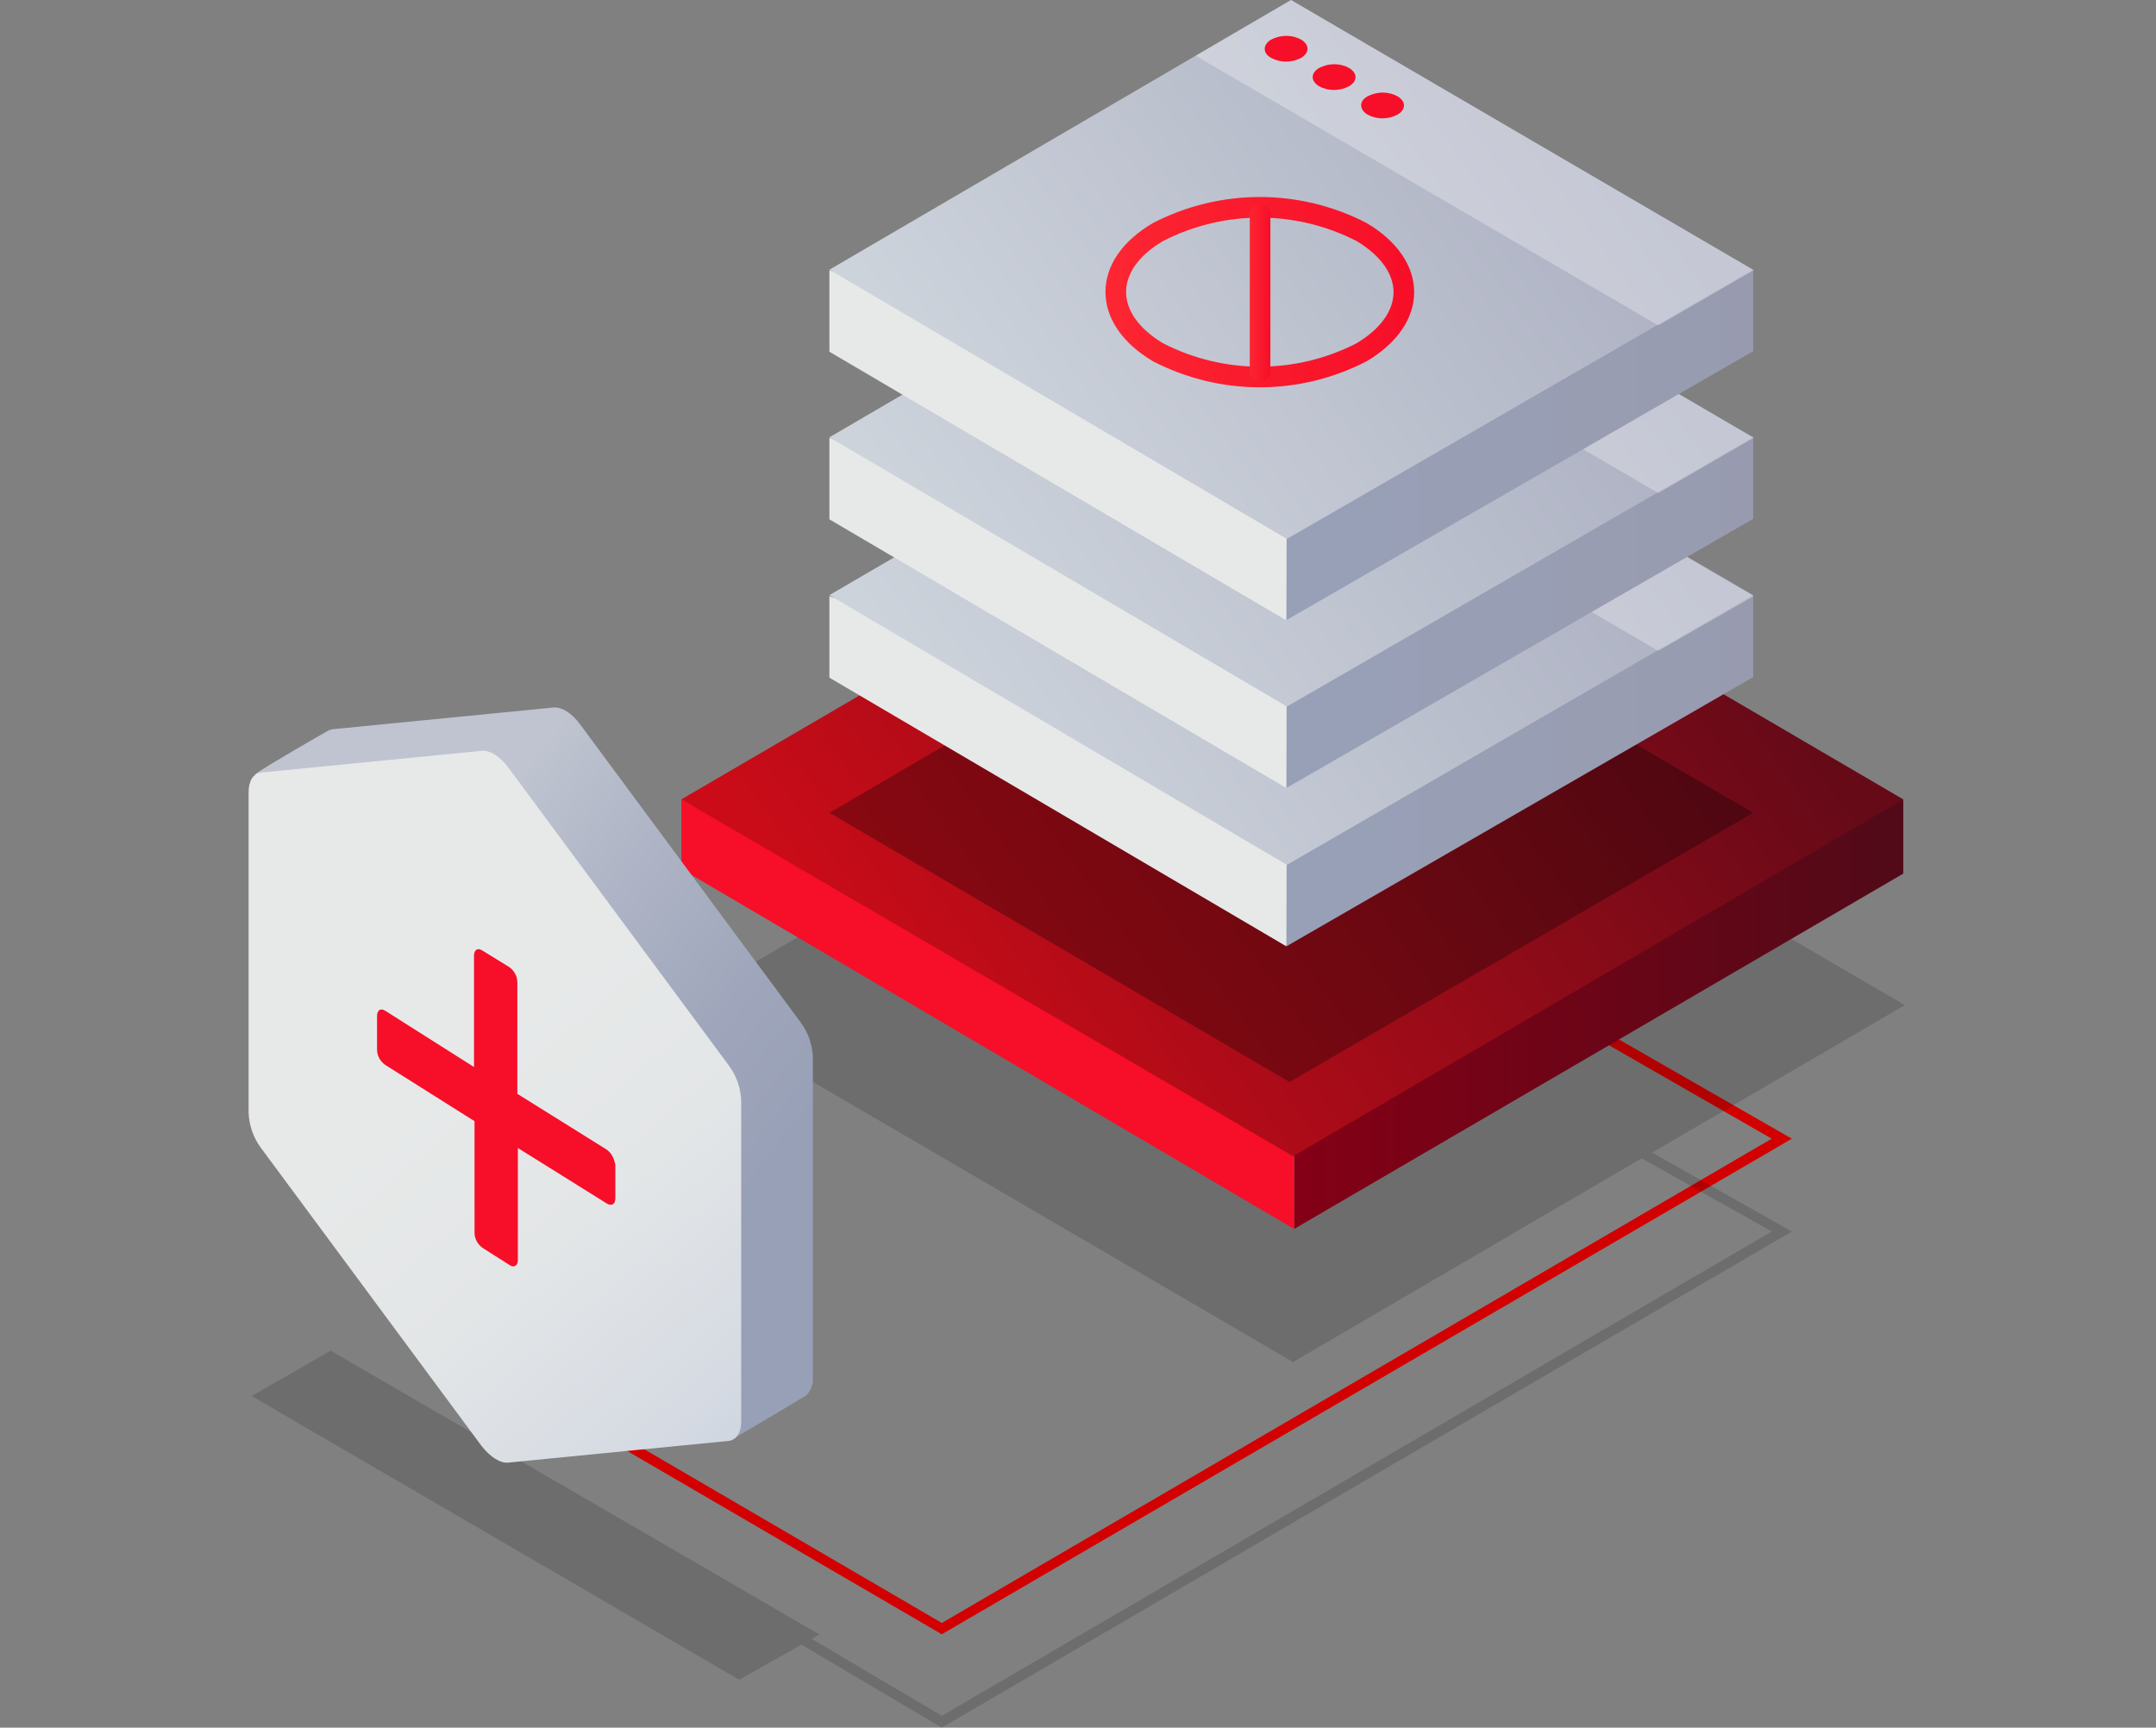 <?xml version="1.0" encoding="utf-8"?>
<!-- Generator: Adobe Illustrator 25.0.1, SVG Export Plug-In . SVG Version: 6.00 Build 0)  -->
<svg version="1.1" id="Warstwa_1" xmlns="http://www.w3.org/2000/svg" xmlns:xlink="http://www.w3.org/1999/xlink" x="0px" y="0px"
	 viewBox="0 0 418 335" style="enable-background:new 0 0 418 335;" xml:space="preserve">
<rect x="0" y="0" width="418" height="335" fill="#808080" stroke="none"/>
<style type="text/css">
	.st0{fill:#D20000;}
	.st1{opacity:0.15;fill:url(#SVGID_1_);enable-background:new    ;}
	.st2{fill:url(#SVGID_2_);}
	.st3{fill:url(#SVGID_3_);}
	.st4{fill:url(#SVGID_4_);}
	.st5{opacity:0.3;fill:url(#SVGID_5_);enable-background:new    ;}
	.st6{fill:url(#SVGID_6_);}
	.st7{fill:url(#SVGID_7_);}
	.st8{fill:url(#SVGID_8_);}
	.st9{opacity:0.3;fill:#FFFFFF;enable-background:new    ;}
	.st10{fill:url(#SVGID_9_);}
	.st11{fill:url(#SVGID_10_);}
	.st12{fill:url(#SVGID_11_);}
	.st13{fill:url(#SVGID_12_);}
	.st14{fill:url(#SVGID_13_);}
	.st15{fill:url(#SVGID_14_);}
	.st16{fill-rule:evenodd;clip-rule:evenodd;fill:#F70E28;}
	.st17{fill:none;stroke:url(#Elipsa_820-4_1_);stroke-width:4;stroke-linecap:round;stroke-linejoin:round;}
	.st18{fill:none;stroke:url(#SVGID_15_);stroke-width:4;stroke-linecap:round;stroke-linejoin:round;}
	.st19{fill-rule:evenodd;clip-rule:evenodd;fill:url(#Kształt_10_1_);}
	.st20{fill-rule:evenodd;clip-rule:evenodd;fill:url(#Kształt_10-2_1_);}
</style>
<polygon class="st0" points="182.6,316.9 183.1,316.6 347.4,220.8 262.2,171.9 261.3,173.6 343.5,220.8 182.6,314.7 96.6,264.5 
	95.6,266.2 "/>
<linearGradient id="SVGID_1_" gradientUnits="userSpaceOnUse" x1="588.641" y1="162.298" x2="422.282" y2="41.908" gradientTransform="matrix(-1 0 0 -1 716 336)">
	<stop  offset="0" style="stop-color:#000000"/>
	<stop  offset="1" style="stop-color:#000000"/>
</linearGradient>
<polygon class="st1" points="48.8,270.7 64.1,261.9 158.8,316.9 157.4,317.8 182.6,332.7 343.5,238.8 318.3,224.6 250.7,264.1 
	132.1,194.9 250.7,125.7 369.3,194.9 320.3,223.5 347.4,238.8 183.1,334.7 182.6,335 155.4,318.9 143.3,325.7 "/>
<linearGradient id="SVGID_2_" gradientUnits="userSpaceOnUse" x1="465.109" y1="4010.695" x2="346.998" y2="4010.695" gradientTransform="matrix(-1 0 0 1 716 -3814.02)">
	<stop  offset="0" style="stop-color:#840016"/>
	<stop  offset="1" style="stop-color:#510A18"/>
</linearGradient>
<polygon class="st2" points="251,202.1 369,155 369,169.4 250.9,238.3 "/>
<linearGradient id="SVGID_3_" gradientUnits="userSpaceOnUse" x1="91.909" y1="4010.714" x2="93.993" y2="4010.714" gradientTransform="matrix(-1 0 0 1 716 -3814.02)">
	<stop  offset="0" style="stop-color:#FC2632"/>
	<stop  offset="1" style="stop-color:#F70E28"/>
</linearGradient>
<polygon class="st3" points="132.1,168.5 132.1,155 250.9,221 250.9,238.3 "/>
<linearGradient id="SVGID_4_" gradientUnits="userSpaceOnUse" x1="538.518" y1="4021.91" x2="395.407" y2="3918.341" gradientTransform="matrix(-1 0 0 1 716 -3814.02)">
	<stop  offset="0" style="stop-color:#CB0C18"/>
	<stop  offset="1" style="stop-color:#670A18"/>
</linearGradient>
<polygon class="st4" points="369,155 250.7,224.2 132.1,155 250.7,85.8 "/>
<linearGradient id="SVGID_5_" gradientUnits="userSpaceOnUse" x1="520.869" y1="138.479" x2="412.709" y2="216.739" gradientTransform="matrix(-1 0 0 -1 716 336)">
	<stop  offset="0" style="stop-color:#000000"/>
	<stop  offset="1" style="stop-color:#000000"/>
</linearGradient>
<polygon class="st5" points="339.9,157.6 250,209.8 160.8,157.6 250.3,105.3 "/>
<linearGradient id="SVGID_6_" gradientUnits="userSpaceOnUse" x1="357.7" y1="186.545" x2="455.8" y2="186.545" gradientTransform="matrix(-1 0 0 -1 716 336)">
	<stop  offset="0" style="stop-color:#989AAD"/>
	<stop  offset="1" style="stop-color:#98A0B7"/>
</linearGradient>
<polygon class="st6" points="241.8,147.1 339.9,115.4 339.9,131.3 249.4,183.5 "/>
<linearGradient id="SVGID_7_" gradientUnits="userSpaceOnUse" x1="578.33" y1="186.48" x2="579.88" y2="186.48" gradientTransform="matrix(-1 0 0 -1 716 336)">
	<stop  offset="0" style="stop-color:#E7E9E9"/>
	<stop  offset="1" style="stop-color:#98AACD"/>
</linearGradient>
<polygon class="st7" points="160.8,131.4 160.8,115.6 249.5,147.4 249.4,183.5 "/>
<linearGradient id="SVGID_8_" gradientUnits="userSpaceOnUse" x1="520.867" y1="180.616" x2="412.707" y2="258.866" gradientTransform="matrix(-1 0 0 -1 716 336)">
	<stop  offset="0" style="stop-color:#CDD3DB"/>
	<stop  offset="1" style="stop-color:#ACB0C2"/>
</linearGradient>
<polygon class="st8" points="339.9,115.4 249.5,167.7 160.8,115.4 250.3,63.2 "/>
<polygon class="st9" points="231.8,74 321.5,126.2 340,115.6 250.3,63.2 "/>
<linearGradient id="SVGID_9_" gradientUnits="userSpaceOnUse" x1="357.7" y1="217.25" x2="455.8" y2="217.25" gradientTransform="matrix(-1 0 0 -1 716 336)">
	<stop  offset="0" style="stop-color:#989AAD"/>
	<stop  offset="1" style="stop-color:#98A0B7"/>
</linearGradient>
<polygon class="st10" points="241.8,116.4 339.9,84.7 339.9,100.6 249.4,152.8 "/>
<linearGradient id="SVGID_10_" gradientUnits="userSpaceOnUse" x1="578.33" y1="217.16" x2="579.88" y2="217.16" gradientTransform="matrix(-1 0 0 -1 716 336)">
	<stop  offset="0" style="stop-color:#E7E9E9"/>
	<stop  offset="1" style="stop-color:#98AACD"/>
</linearGradient>
<polygon class="st11" points="160.8,100.7 160.8,84.9 249.5,116.7 249.4,152.8 "/>
<linearGradient id="SVGID_11_" gradientUnits="userSpaceOnUse" x1="520.872" y1="211.303" x2="412.712" y2="289.553" gradientTransform="matrix(-1 0 0 -1 716 336)">
	<stop  offset="0" style="stop-color:#CDD3DB"/>
	<stop  offset="1" style="stop-color:#ACB0C2"/>
</linearGradient>
<polygon class="st12" points="339.9,84.8 249.5,137 160.8,84.8 250.3,32.5 "/>
<polygon class="st9" points="231.8,43.3 321.5,95.6 340,84.9 250.3,32.5 "/>
<linearGradient id="SVGID_12_" gradientUnits="userSpaceOnUse" x1="357.7" y1="249.735" x2="455.8" y2="249.735" gradientTransform="matrix(-1 0 0 -1 716 336)">
	<stop  offset="0" style="stop-color:#989AAD"/>
	<stop  offset="1" style="stop-color:#98A0B7"/>
</linearGradient>
<polygon class="st13" points="241.8,83.9 339.9,52.2 339.9,68.1 249.3,120.3 "/>
<linearGradient id="SVGID_13_" gradientUnits="userSpaceOnUse" x1="578.33" y1="249.65" x2="579.88" y2="249.65" gradientTransform="matrix(-1 0 0 -1 716 336)">
	<stop  offset="0" style="stop-color:#E7E9E9"/>
	<stop  offset="1" style="stop-color:#98AACD"/>
</linearGradient>
<polygon class="st14" points="160.8,68.2 160.8,52.4 249.5,84.2 249.4,120.3 "/>
<linearGradient id="SVGID_14_" gradientUnits="userSpaceOnUse" x1="520.872" y1="243.792" x2="412.712" y2="322.043" gradientTransform="matrix(-1 0 0 -1 716 336)">
	<stop  offset="0" style="stop-color:#CDD3DB"/>
	<stop  offset="1" style="stop-color:#ACB0C2"/>
</linearGradient>
<polygon class="st15" points="339.9,52.3 249.5,104.5 160.8,52.3 250.3,0 "/>
<polygon class="st9" points="231.8,10.8 321.5,63.1 340,52.4 250.3,0 "/>
<path id="Elipsa_820" class="st16" d="M255.7,13.2c1.9-1,4.1-1,5.9,0c1.6,1,1.6,2.5,0,3.5c-1.9,1-4.1,1-5.9,0
	C254.1,15.7,254.1,14.2,255.7,13.2z"/>
<path id="Elipsa_820-2" class="st16" d="M265.1,18.7c1.9-1,4.1-1,5.9,0c1.6,1,1.6,2.5,0,3.5c-1.9,1-4.1,1-5.9,0
	C263.5,21.2,263.5,19.6,265.1,18.7z"/>
<path id="Elipsa_820-3" class="st16" d="M246.4,7.7c1.9-1,4.1-1,5.9,0c1.6,1,1.6,2.5,0,3.5c-1.9,1-4.1,1-5.9,0
	C244.8,10.3,244.8,8.7,246.4,7.7z"/>
<linearGradient id="Elipsa_820-4_1_" gradientUnits="userSpaceOnUse" x1="214.375" y1="279.354" x2="274.168" y2="279.354" gradientTransform="matrix(1 0 0 -1 0 336)">
	<stop  offset="0" style="stop-color:#FC2632"/>
	<stop  offset="1" style="stop-color:#F70E28"/>
</linearGradient>
<path id="Elipsa_820-4" class="st17" d="M224.5,45c12.4-6.4,27.1-6.4,39.5,0c10.9,6.5,10.9,16.8,0,23.3c-12.4,6.4-27.1,6.4-39.5,0
	C213.6,61.8,213.6,51.4,224.5,45z"/>
<linearGradient id="SVGID_15_" gradientUnits="userSpaceOnUse" x1="242.27" y1="279.145" x2="246.27" y2="279.145" gradientTransform="matrix(1 0 0 -1 0 336)">
	<stop  offset="0" style="stop-color:#FC2632"/>
	<stop  offset="1" style="stop-color:#F70E28"/>
</linearGradient>
<line class="st18" x1="244.3" y1="72.1" x2="244.3" y2="41.6"/>
<g id="Warstwa_3">
	
		<linearGradient id="Kształt_10_1_" gradientUnits="userSpaceOnUse" x1="211.522" y1="221.41" x2="58.172" y2="103.27" gradientTransform="matrix(-1 0 0 -1 202.59 336)">
		<stop  offset="0.56" style="stop-color:#BFC4D0"/>
		<stop  offset="0.68" style="stop-color:#B1B7C7"/>
		<stop  offset="0.87" style="stop-color:#9FA6BB"/>
		<stop  offset="1" style="stop-color:#98A0B7"/>
	</linearGradient>
	<path id="Kształt_10" class="st19" d="M107.3,271.9l-42.8-57.7c-1.5-2-2.3-4.4-2.4-6.8l-12.6-57.3c2-1.5,13.2-7.9,14.1-8.4
		c0.3-0.2,0.6-0.2,0.9-0.3l42.7-4.2c1.7-0.2,3.7,1.1,5.3,3.3l42.7,57.7c1.5,2,2.3,4.4,2.4,6.8v62.2c0.1,1.2-0.4,2.4-1.2,3.3
		c-0.4,0.3-13.3,8-14.2,8.4l-29.8-3.8C111,275.4,109,274.1,107.3,271.9z"/>
	
		<linearGradient id="Kształt_10-2_1_" gradientUnits="userSpaceOnUse" x1="150.709" y1="173.143" x2="-0.581" y2="-4.287" gradientTransform="matrix(-1 0 0 -1 202.59 336)">
		<stop  offset="0.24" style="stop-color:#E7E9E9"/>
		<stop  offset="0.41" style="stop-color:#E3E6E7"/>
		<stop  offset="0.58" style="stop-color:#D6DBE3"/>
		<stop  offset="0.76" style="stop-color:#C0CADB"/>
		<stop  offset="0.94" style="stop-color:#A3B2D1"/>
		<stop  offset="1" style="stop-color:#98AACD"/>
	</linearGradient>
	<path id="Kształt_10-2" class="st20" d="M93.3,280.3l-42.7-57.7c-1.5-2-2.3-4.4-2.4-6.8v-62.2c0-2.2,0.9-3.6,2.4-3.8l42.7-4.2
		c1.7-0.2,3.7,1.1,5.3,3.3l42.7,57.7c1.5,2,2.3,4.4,2.4,6.8v62.2c0,2.2-0.9,3.6-2.4,3.8l-42.7,4.2C97,283.8,95,282.5,93.3,280.3z"/>
	<path id="Kształt_11" class="st16" d="M117.6,222.9l-17.3-10.8v-21.6c0-1.2-0.6-2.3-1.6-3l-5.2-3.2c-0.9-0.6-1.6-0.1-1.6,1v21.6
		L74.7,196c-0.9-0.6-1.6-0.1-1.6,1v6.5c0,1.2,0.6,2.3,1.6,3L92,217.4V239c0,1.2,0.6,2.3,1.6,3l5.2,3.3c0.9,0.6,1.6,0.1,1.6-1v-21.7
		l17.3,10.8c0.9,0.5,1.6,0.1,1.6-1v-6.5C119.1,224.7,118.6,223.6,117.6,222.9z"/>
</g>
</svg>

